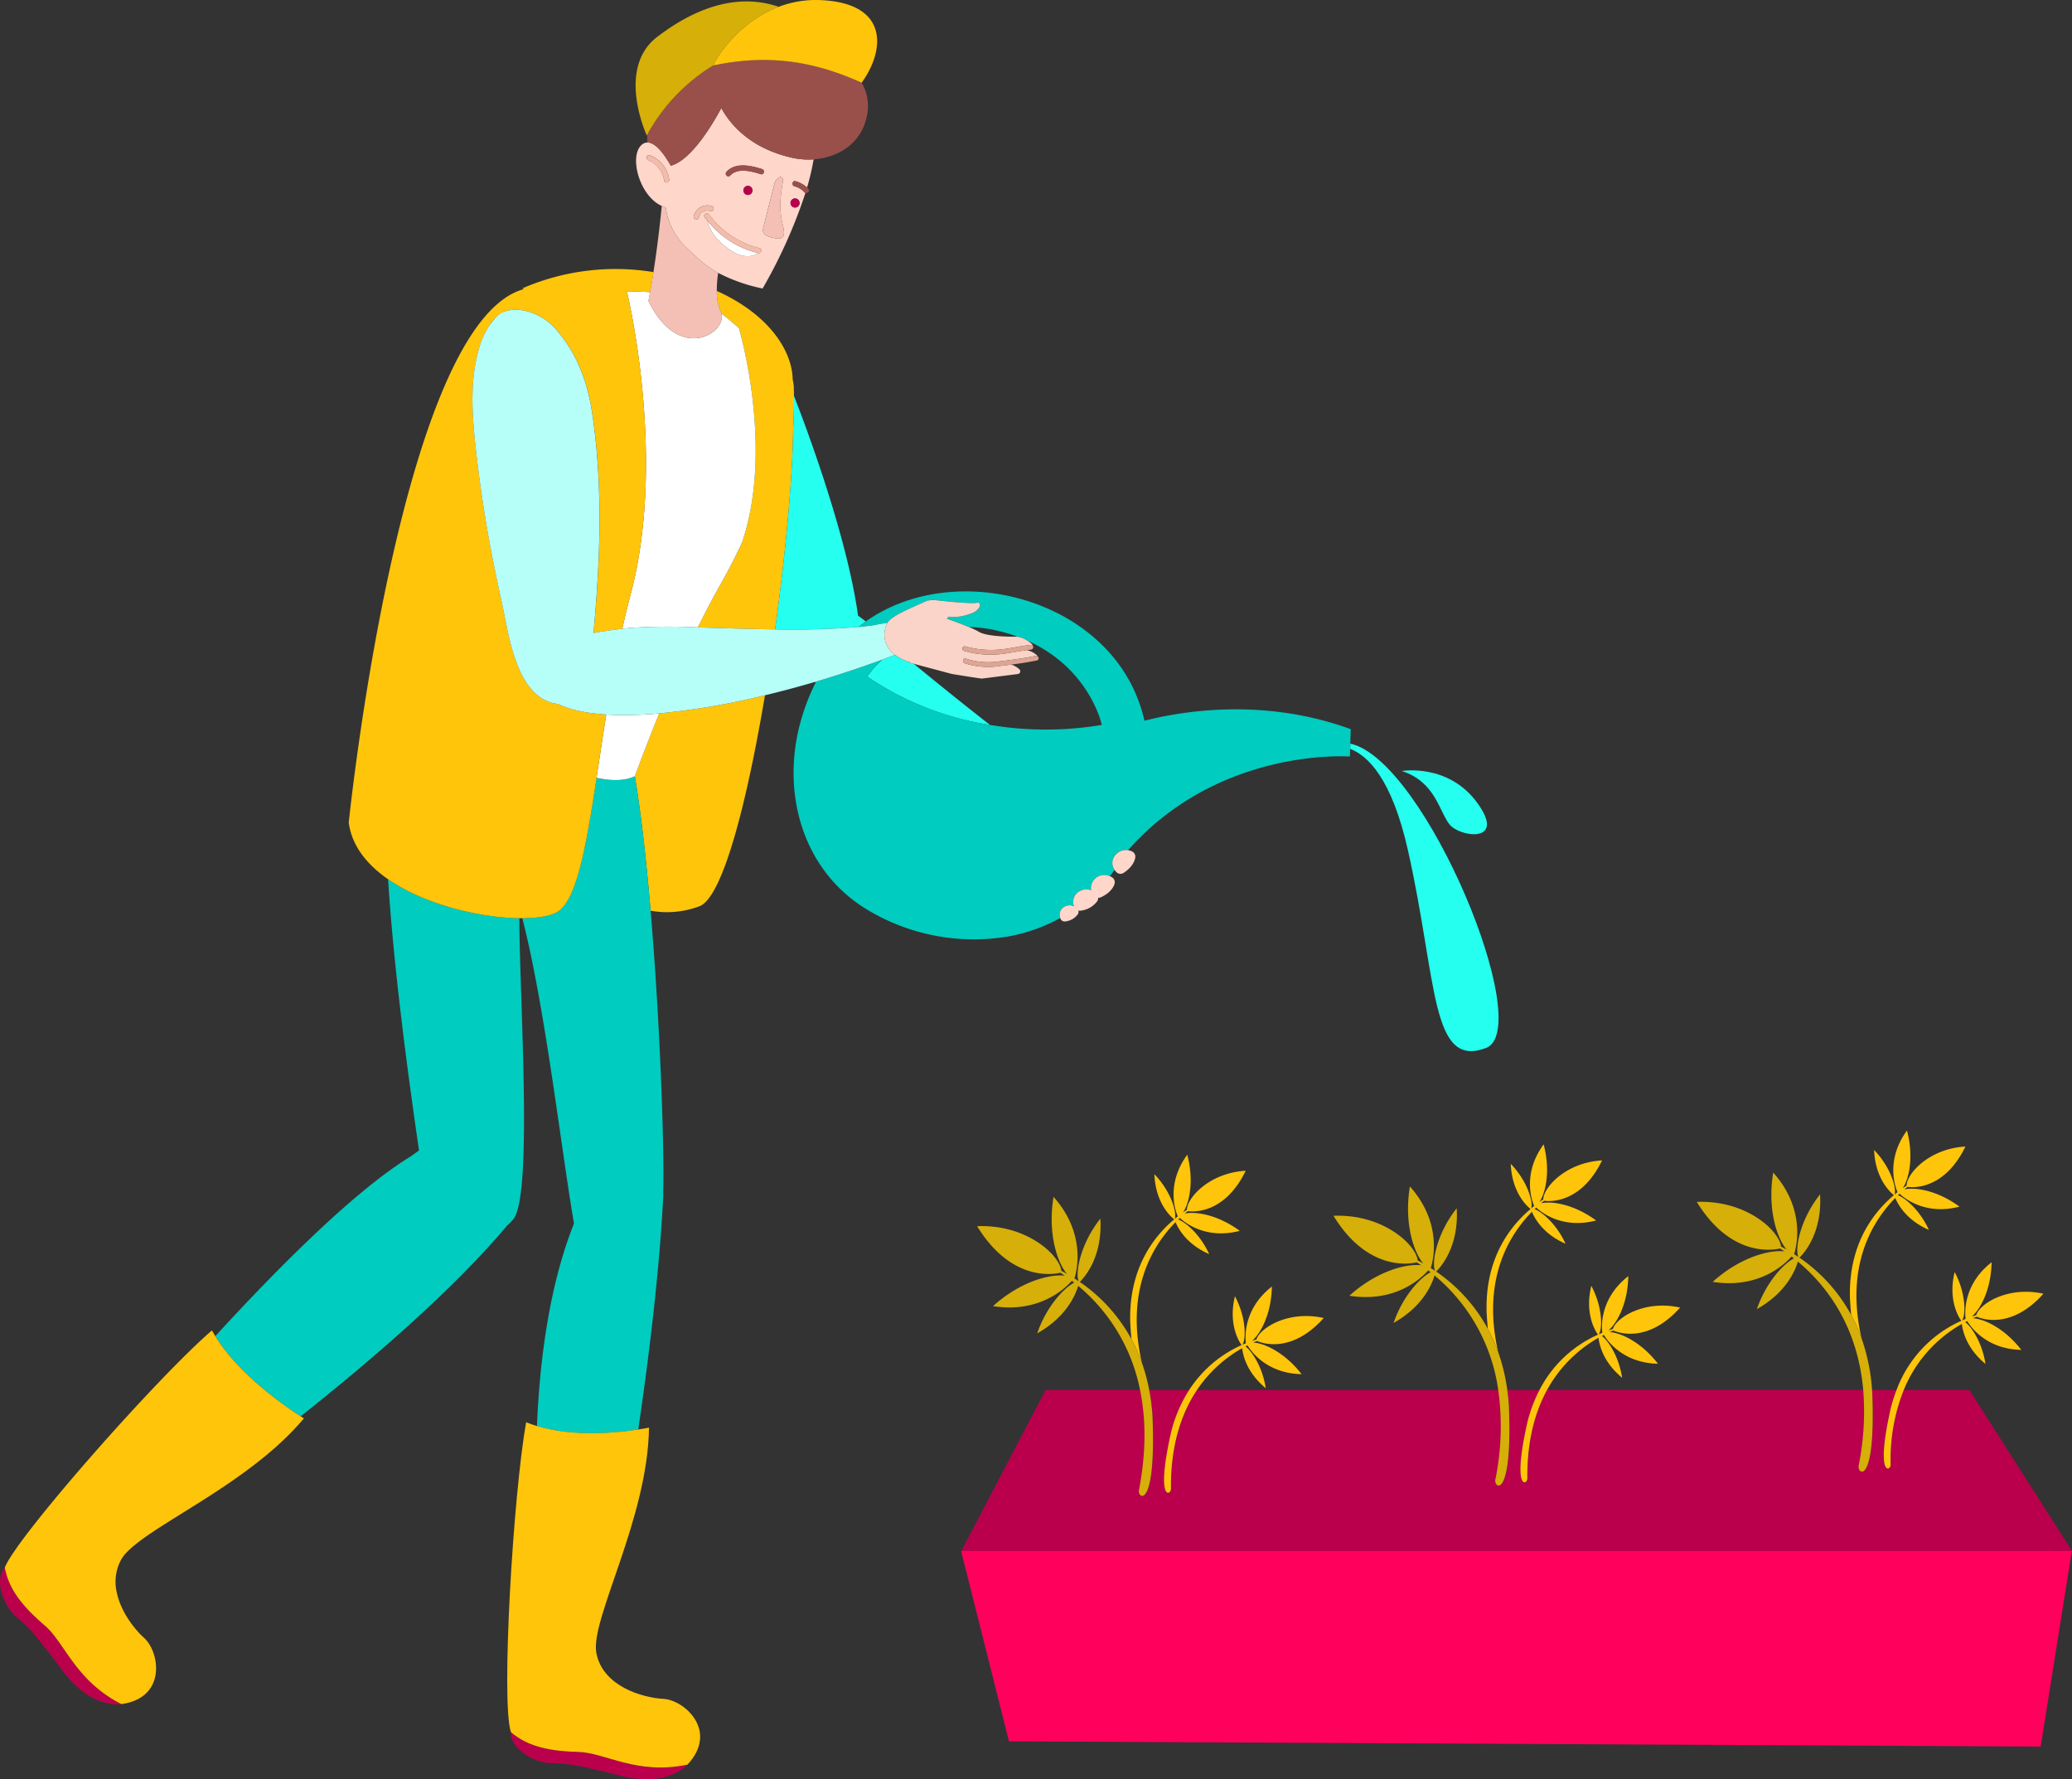 <svg id="img_garten" xmlns="http://www.w3.org/2000/svg" width="547.694" height="470.2" viewBox="0 0 547.694 470.2">
  <rect x="0" y="0" width="547.694" height="470.2" fill="#333333" stroke="none"/>
  <path id="Pfad_165" data-name="Pfad 165" d="M544.812,444.89H527.507a49.628,49.628,0,0,0-3.459,19.788c-.046,1.661-4.071,3.313,0-14.86a41.115,41.115,0,0,1,1.561-4.929h-6.462c0,.119.027.237.036.356,1.022,25.137-3.925,21.97-3.587,19.743a72.757,72.757,0,0,0,1.232-20.1h-83.59c-3.158,5.769-5.321,13.39-5.2,23.448-.046,1.661-4.071,3.313,0-14.86a38.643,38.643,0,0,1,3.213-8.58h-8.5c.173,1.3.329,2.629.42,4.016,1.022,25.137-3.925,21.97-3.587,19.743a69.288,69.288,0,0,0,.785-23.759H340.712c-4.034,6.024-7,14.458-6.864,26.187-.046,1.661-4.071,3.313,0-14.86a37.188,37.188,0,0,1,4.8-11.327H328.117a55.87,55.87,0,0,1,.858,6.754c1.022,25.137-3.925,21.97-3.587,19.743,2-10.387,1.807-19.159.3-26.506H300.679L278.39,487.424H571.985L544.858,444.89Z" transform="translate(-24.291 -77.535)" fill="#ba004c"/>
  <path id="Pfad_166" data-name="Pfad 166" d="M338.936,468.471c-.128-11.738,2.839-20.163,6.864-26.187a35.16,35.16,0,0,1,11.957-11.072c.21,1.908,1.241,6.444,6.234,10.57-.84-5.568-3.614-9.73-5.349-11.053l.52-.274c.94,1.561,5.075,7.421,14.3,7.621-4.427-5.741-9.867-8.2-12.769-8.361.329-.155.657-.292.967-.42,1.324.584,9.164,3.441,17.653-6.061-9.429-2.1-16.858,2.656-17.78,5.659-.383.119-.776.246-1.187.392,2.236-1.844,5.148-7.083,5.267-14.367-7.822,6.1-7.019,13.929-6.864,14.978-.31.128-.612.256-.931.4.967-1.323,1.077-7.092-1.972-12.806-1.871,7.64,1.3,12.267,1.762,12.9a32.081,32.081,0,0,0-13.883,11.893,37.189,37.189,0,0,0-4.8,11.327c-4.062,18.182-.037,16.521,0,14.86Z" transform="translate(-29.415 -74.92)" fill="#ffc50a"/>
  <path id="Pfad_167" data-name="Pfad 167" d="M339.293,394.558c.721,1.78,2.957,5.86,8.89,8.461-2.328-5.121-6.134-8.37-8.178-9.164.146-.137.283-.274.42-.4,1.333,1.25,6.91,5.75,15.836,3.414-5.814-4.29-11.711-5.184-14.549-4.555.274-.228.539-.447.8-.657,1.433.2,9.757.794,15.325-10.67-9.639.557-15.489,7.165-15.553,10.314-.329.219-.666.447-1.013.694,1.634-2.4,2.985-8.233,1.114-15.243-5.86,8.014-2.93,15.316-2.5,16.283-.256.2-.52.42-.785.639.566-1.543-.9-7.11-5.4-11.774.292,7.859,4.609,11.446,5.23,11.93-5.65,4.774-12.085,13.308-11.61,27.446.091,1.552.2,2.948.319,4.217a42.583,42.583,0,0,1,2.729,6.143c-4.345-19.022,2.757-30.787,8.927-37.067Z" transform="translate(-28.558 -71.59)" fill="#ffc50a"/>
  <path id="Pfad_168" data-name="Pfad 168" d="M325.741,466.515c-.338,2.218,4.609,5.385,3.587-19.743a55.636,55.636,0,0,0-.858-6.754,49.388,49.388,0,0,0-1.972-7.32,44.686,44.686,0,0,0-2.729-6.143A43.434,43.434,0,0,0,310.1,411.431c.794-.739,6.1-6.134,5.449-16.722-5.413,6.846-6.663,14.513-5.723,16.539-.383-.256-.758-.511-1.132-.748.447-1.351,3.414-11.565-5.522-21.55-1.588,9.675,1,17.333,3.523,20.345-.5-.283-.977-.548-1.451-.794-.5-4.226-9.237-12.331-22.271-11.8,9,14.668,20.1,12.76,22.006,12.3.374.246.767.5,1.159.776-3.907-.466-11.711,1.515-18.958,8.05,12.313,1.962,19.213-4.838,20.838-6.69.21.155.411.319.621.484-2.629,1.342-7.32,6.207-9.776,13.4,7.631-4.281,10.1-10.058,10.825-12.55a47.8,47.8,0,0,1,16.356,27.547c1.506,7.348,1.7,16.11-.3,26.506Z" transform="translate(-24.691 -72.654)" fill="#d6af09"/>
  <path id="Pfad_169" data-name="Pfad 169" d="M442.146,465.46c-.11-10.049,2.054-17.68,5.2-23.449a35.209,35.209,0,0,1,13.618-13.819c.21,1.908,1.241,6.444,6.234,10.57-.84-5.568-3.614-9.73-5.349-11.053l.52-.274c.94,1.561,5.075,7.421,14.3,7.621-4.427-5.741-9.867-8.2-12.769-8.361.329-.155.657-.292.967-.42,1.324.584,9.164,3.441,17.662-6.061-9.429-2.1-16.858,2.656-17.78,5.659-.383.119-.776.246-1.187.392,2.236-1.844,5.148-7.083,5.267-14.367-7.822,6.1-7.019,13.929-6.864,14.978-.31.128-.612.256-.931.4.968-1.324,1.077-7.092-1.981-12.806-1.871,7.64,1.3,12.267,1.762,12.9A32.039,32.039,0,0,0,445.35,442a38.987,38.987,0,0,0-3.213,8.58c-4.062,18.182-.037,16.521,0,14.86Z" transform="translate(-38.42 -74.657)" fill="#ffc50a"/>
  <path id="Pfad_170" data-name="Pfad 170" d="M442.5,391.558c.721,1.78,2.957,5.86,8.89,8.461-2.328-5.12-6.134-8.37-8.178-9.164.146-.137.283-.274.42-.4,1.333,1.25,6.91,5.75,15.836,3.414-5.814-4.29-11.711-5.184-14.549-4.555.274-.228.539-.447.8-.657,1.433.2,9.757.794,15.325-10.67-9.639.557-15.489,7.165-15.553,10.314-.329.219-.666.447-1.013.694,1.634-2.4,2.985-8.233,1.114-15.243-5.86,8.014-2.93,15.316-2.5,16.283-.256.2-.52.42-.785.639.566-1.543-.9-7.11-5.4-11.774.292,7.859,4.609,11.446,5.23,11.93-5.65,4.774-12.085,13.308-11.61,27.446.091,1.552.2,2.948.319,4.217a42.583,42.583,0,0,1,2.729,6.143c-4.345-19.022,2.757-30.787,8.927-37.067Z" transform="translate(-37.563 -71.328)" fill="#ffc50a"/>
  <path id="Pfad_171" data-name="Pfad 171" d="M428.951,463.515c-.338,2.218,4.609,5.385,3.587-19.743-.091-1.387-.237-2.711-.42-4.016a49.3,49.3,0,0,0-2.419-10.068,44.687,44.687,0,0,0-2.729-6.143A43.434,43.434,0,0,0,413.3,408.421c.794-.739,6.1-6.134,5.449-16.722-5.413,6.846-6.663,14.513-5.723,16.539-.383-.256-.758-.5-1.132-.748.447-1.351,3.414-11.565-5.522-21.55-1.588,9.675,1,17.333,3.523,20.345-.5-.283-.977-.548-1.451-.794-.5-4.226-9.237-12.331-22.271-11.8,9,14.668,20.108,12.76,22.006,12.3.374.246.767.5,1.159.776-3.907-.466-11.711,1.515-18.958,8.05,12.313,1.962,19.213-4.838,20.838-6.69.21.155.411.319.621.484-2.629,1.342-7.32,6.207-9.776,13.4,7.631-4.29,10.1-10.059,10.825-12.55a48,48,0,0,1,16.84,30.285,69.751,69.751,0,0,1-.785,23.759Z" transform="translate(-33.695 -72.392)" fill="#d6af09"/>
  <path id="Pfad_172" data-name="Pfad 172" d="M547.357,461.45a49.66,49.66,0,0,1,3.459-19.788,35.325,35.325,0,0,1,15.371-17.479c.21,1.908,1.241,6.444,6.234,10.57-.84-5.568-3.615-9.73-5.349-11.053l.52-.274c.94,1.561,5.075,7.421,14.3,7.621-4.427-5.741-9.867-8.2-12.769-8.361.328-.155.657-.292.967-.42,1.324.584,9.164,3.441,17.653-6.061-9.429-2.1-16.859,2.656-17.78,5.659-.383.119-.776.246-1.187.392,2.236-1.844,5.148-7.083,5.267-14.367-7.822,6.1-7.019,13.929-6.864,14.978-.31.128-.612.256-.931.4.967-1.323,1.077-7.092-1.972-12.806-1.871,7.64,1.3,12.267,1.762,12.9a32.307,32.307,0,0,0-17.123,18.292,40.6,40.6,0,0,0-1.561,4.929c-4.062,18.182-.036,16.521,0,14.86Z" transform="translate(-47.6 -74.307)" fill="#ffc50a"/>
  <path id="Pfad_173" data-name="Pfad 173" d="M547.723,387.548c.721,1.78,2.957,5.86,8.89,8.461-2.328-5.121-6.134-8.37-8.178-9.164.146-.137.283-.274.42-.4,1.333,1.25,6.91,5.75,15.836,3.414-5.814-4.29-11.711-5.184-14.549-4.555.274-.228.539-.447.8-.657,1.433.2,9.757.794,15.325-10.67-9.639.557-15.489,7.165-15.553,10.314-.329.219-.666.447-1.013.694,1.634-2.4,2.985-8.233,1.114-15.243-5.86,8.014-2.93,15.316-2.5,16.283-.256.2-.52.42-.785.639.566-1.543-.9-7.11-5.4-11.774.292,7.859,4.609,11.446,5.23,11.93-5.65,4.774-12.085,13.308-11.61,27.446.091,1.552.2,2.948.319,4.217a42.588,42.588,0,0,1,2.729,6.143c-4.345-19.022,2.757-30.787,8.936-37.067Z" transform="translate(-46.744 -70.978)" fill="#ffc50a"/>
  <path id="Pfad_174" data-name="Pfad 174" d="M534.171,459.5c-.338,2.218,4.609,5.385,3.587-19.743,0-.119-.027-.237-.036-.356a51.441,51.441,0,0,0-2.8-13.728,44.691,44.691,0,0,0-2.729-6.143,43.435,43.435,0,0,0-13.673-15.124c.794-.739,6.1-6.134,5.449-16.722-5.413,6.846-6.663,14.513-5.723,16.539-.383-.256-.758-.511-1.132-.748.447-1.351,3.414-11.565-5.522-21.55-1.588,9.675,1,17.333,3.523,20.345-.5-.283-.977-.548-1.451-.794-.5-4.226-9.237-12.331-22.271-11.8,9,14.668,20.108,12.76,22.006,12.3.374.246.767.5,1.159.776-3.907-.466-11.711,1.515-18.958,8.05,12.313,1.962,19.213-4.838,20.838-6.69.21.155.411.32.621.484-2.629,1.342-7.32,6.207-9.776,13.4,7.631-4.281,10.1-10.058,10.825-12.55,7.266,6.052,15.763,16.7,17.278,33.945a72.368,72.368,0,0,1-1.232,20.1Z" transform="translate(-42.876 -72.042)" fill="#d6af09"/>
  <path id="Pfad_175" data-name="Pfad 175" d="M278.34,491.49l12.651,50.3L563.7,543.17l8.233-51.68Z" transform="translate(-24.287 -81.601)" fill="#ff005c"/>
  <path id="Pfad_176" data-name="Pfad 176" d="M406.308,286.033c7.777,34.758,5.942,57.622,20.582,52.136,13.271-4.974-15.955-76.014-35.835-80.45-.018.548-.027,1-.046,1.387,4.637,1.771,11.035,7.841,15.3,26.935Z" transform="translate(-34.117 -61.204)" fill="#24ffef"/>
  <path id="Pfad_177" data-name="Pfad 177" d="M208.341,132.656c.621.465,1.232.949,1.88,1.479.794.648,1.835,1.533,3,2.583-.137-.046-.228-.073-.228-.073s9.3,31.335.794,56.444c-1.707,3.678-3.587,7.375-5.641,10.989-2.118,3.724-4.153,7.6-6.07,11.5,6.307.173,13.363.438,20.427.529,2.848-20.446,4.664-40.471,4.783-53.012.173-2.8.256-5.732.219-8.744-.009-.885-.027-1.78-.064-2.683a14.277,14.277,0,0,0-.274-1.561v-.046c-.128-7.293-5.869-17-20.071-23.412a13.207,13.207,0,0,0,1.031,5.458,3.126,3.126,0,0,1,.2.557Z" transform="translate(-17.633 -49.769)" fill="#ffc50a"/>
  <path id="Pfad_178" data-name="Pfad 178" d="M236,239.852a1.422,1.422,0,0,1,.183.146c.036-.082.082-.155.119-.228-.1.027-.2.064-.31.091Z" transform="translate(-20.592 -59.638)" fill="#24ffef"/>
  <path id="Pfad_179" data-name="Pfad 179" d="M229.233,165.734c-.119,12.541-1.935,32.558-4.783,53.012a212.663,212.663,0,0,0,22.079-.639c.621-.5,1.26-.986,1.908-1.451-.675-.539-1.36-1.05-2.045-1.543-2.893-20.911-13.536-49.352-16.95-58.124.037,3.012-.046,5.942-.219,8.744Z" transform="translate(-19.585 -52.416)" fill="#24ffef"/>
  <path id="Pfad_180" data-name="Pfad 180" d="M183.83,265.079c1.679,9.9,3.067,22.454,4.18,35.579a24.366,24.366,0,0,0,12.8-1.132c6.207-2.072,12.651-27.337,17.434-55.8a194.51,194.51,0,0,1-27.958,4.783c-3.779,9.21-6.17,15.9-6.453,16.557Z" transform="translate(-16.041 -59.984)" fill="#ffc50a"/>
  <path id="Pfad_181" data-name="Pfad 181" d="M116.194,368.677q-.986.685-1.972,1.424C99.4,379.074,78.917,399.665,62.36,417.728c6.4,10.433,19.149,19.013,22.572,21.194,18.6-14.759,40.553-33.653,54.592-50.457a10.446,10.446,0,0,0,1.826-1.926c4.929-7.713,1.351-59.456,1.387-79.254-10.2-.119-24.863-3.478-34.712-10.3,1.506,23.96,5.413,52.757,8.178,71.687Z" transform="translate(-5.442 -64.631)" fill="#00ccbf"/>
  <path id="Pfad_182" data-name="Pfad 182" d="M180.98,267.157c-2.994,1.47-7.037,1.1-10.1.411-2.811,18.428-5.321,32.822-10.634,35.606-1.9.995-5.075,1.506-8.981,1.515,6.061,23.43,10.46,62.478,13.664,80.66-6.544,16.42-9.073,36.136-9.8,53.542,9.839,2.994,21.513,1.743,26.78.922,2.966-19.944,5.723-43.3,6.627-62.04-.009-.228-.027-.447-.036-.675.347-10.634-.739-44.031-3.322-74.4-1.114-13.116-2.51-25.676-4.18-35.579a.069.069,0,0,1-.018.037Z" transform="translate(-13.2 -62.025)" fill="#00ccbf"/>
  <path id="Pfad_183" data-name="Pfad 183" d="M262.246,234.065l.246-.073a13.982,13.982,0,0,1-4.007-1.972c-1.1.42-2.2.84-3.313,1.25a27.627,27.627,0,0,0-4.062,4.482,79.121,79.121,0,0,0,32.485,12.788c-7.694-6-14.951-11.893-20.135-16.147l-1.214-.329Z" transform="translate(-21.911 -58.962)" fill="#24ffef"/>
  <path id="Pfad_184" data-name="Pfad 184" d="M211.882,193.1c8.516-25.11-.794-56.444-.794-56.444s.082.027.228.073c-1.168-1.05-2.209-1.935-3-2.583-.648-.529-1.26-1.013-1.88-1.479,1.36,5.23-11.327,13.025-19.3-3.35.155-.776.292-1.561.438-2.337-1.889-.119-4.025-.2-6.316-.228a.927.927,0,0,1,.265.456s10.515,43.447.913,79.573c-.8,3.021-1.543,6.088-2.227,9.173.739-.082,1.406-.155,1.944-.219a155.242,155.242,0,0,1,18.018-.155c1.926-3.888,3.961-7.777,6.07-11.5,2.054-3.614,3.934-7.311,5.641-10.989Z" transform="translate(-15.725 -49.777)" fill="#fff"/>
  <path id="Pfad_185" data-name="Pfad 185" d="M182.855,265.574a.13.13,0,0,1,.018-.037c.292-.657,2.674-7.357,6.453-16.557a95.534,95.534,0,0,1-13.992.3c-.931,5.778-1.762,11.409-2.574,16.7,3.058.694,7.1,1.059,10.1-.411Z" transform="translate(-15.075 -60.442)" fill="#fff"/>
  <path id="Pfad_186" data-name="Pfad 186" d="M287.405,304.688a44.9,44.9,0,0,0,12.906-4.728,2.424,2.424,0,0,1,1.323-3.085,2.66,2.66,0,0,1,2.337.018,3.188,3.188,0,0,1,1.725-4.135,3.466,3.466,0,0,1,2.784-.119,3.3,3.3,0,0,1,1.232-3.231,3.625,3.625,0,0,1,3.7-.511c.1-.128.2-.246.3-.374.319-.42.639-.84.949-1.269a3.21,3.21,0,0,1,.338-4.08,3.574,3.574,0,0,1,3.24-1.132c24.206-27.382,58.635-24.745,58.635-24.745l.064-2.045c.009-.383.027-.849.046-1.387.027-.967.064-2.218.119-3.806-22.563-8.233-43.775-4.974-54.528-2.236a41.614,41.614,0,0,0-2.492-7.53c-11.437-25.84-48.832-34.548-71.176-18.7-.648.466-1.287.94-1.908,1.451,1.406-.128,2.766-.283,4.089-.465a33.626,33.626,0,0,1,3.551-.584c1.077-1.835,5.321-3.551,10.57-5.905a8.661,8.661,0,0,1,2.811-.055c2.839.319,9.2.958,10.506.575,1.241.036.557,2-1.46,2.757-3.8,1.524-6.161.931-6.161.931s-.219.237-.52.575c1.3.447,3.761,1.314,5.832,2.191a37.833,37.833,0,0,1,7.968,1.086,44.332,44.332,0,0,1,4.8,1.46h.055a7.094,7.094,0,0,1,2.738,1.132c16.439,7.4,19.515,22.189,19.515,22.189a89.192,89.192,0,0,1-29.546,0,79.152,79.152,0,0,1-32.485-12.788,27.627,27.627,0,0,1,4.062-4.482c-5.769,2.127-11.665,4.08-17.543,5.823-.036.082-.082.155-.119.228a57.4,57.4,0,0,0-4.217,11.227c-4.8,18.556,1,38.783,17.99,48.914a54.564,54.564,0,0,0,37.989,6.836Z" transform="translate(-20.054 -57.36)" fill="#00ccbf"/>
  <path id="Pfad_187" data-name="Pfad 187" d="M323.061,289.717a3.188,3.188,0,0,0-.338,4.08,4.455,4.455,0,0,0,.475.566,1.512,1.512,0,0,0,1.917.21c2.273-1.506,2.921-3.076,3.076-4.053a1.514,1.514,0,0,0-.776-1.579,3.421,3.421,0,0,0-1.1-.365,3.557,3.557,0,0,0-3.24,1.132Z" transform="translate(-28.107 -63.893)" fill="#ffd6ca"/>
  <path id="Pfad_188" data-name="Pfad 188" d="M316.436,296.573A3.322,3.322,0,0,0,315.2,299.8a3.466,3.466,0,0,0-2.784.119,3.184,3.184,0,0,0-1.725,4.135,2.66,2.66,0,0,0-2.337-.018,2.424,2.424,0,0,0-1.323,3.085,1.269,1.269,0,0,0,.055.173,1.181,1.181,0,0,0,1.342.73,4.688,4.688,0,0,0,3.268-1.908,1.135,1.135,0,0,0,.119-.967,1.609,1.609,0,0,0,.694.027,6.242,6.242,0,0,0,4.317-2.519,1.556,1.556,0,0,0,.237-.867,1.765,1.765,0,0,0,.712-.137c2.4-1.123,3.277-2.537,3.587-3.478a1.537,1.537,0,0,0-.557-1.743,3.326,3.326,0,0,0-.685-.374,3.585,3.585,0,0,0-3.7.511Z" transform="translate(-26.777 -64.525)" fill="#ffd6ca"/>
  <path id="Pfad_189" data-name="Pfad 189" d="M165.9,549.159c-6.9-.183-13.162-1.1-17.945-5.239-.292,4.235,6.015,8.087,10.405,8.2s6.216.237,18.748,3.368,17.516-2.994,17.516-2.994c-13.262,2.857-21.833-3.149-28.733-3.332Z" transform="translate(-12.91 -86.176)" fill="#ba004c"/>
  <path id="Pfad_190" data-name="Pfad 190" d="M154.74,455.214c-.968-.292-1.917-.63-2.848-1-3.423,19.186-6.681,73.823-4.025,81.892,4.774,4.126,11.044,5.048,17.945,5.239s15.471,6.188,28.733,3.332c8.306-8.872-.812-17.068-6.344-17.361s-16.083-3.3-17.753-12.14,13.609-35.424,13.919-59.548c0,0-1.059.228-2.839.5-5.276.821-16.95,2.072-26.78-.922Z" transform="translate(-12.818 -78.348)" fill="#ffc50a"/>
  <path id="Pfad_191" data-name="Pfad 191" d="M11.9,511.65c-5.239-4.5-9.52-9.164-10.615-15.38-2.9,3.1-.438,10.068,2.912,12.925s4.673,4.107,12.423,14.44S32.1,532.36,32.1,532.36c-12.094-6.152-14.96-16.21-20.19-20.71Z" transform="translate(-0.002 -82.018)" fill="#ba004c"/>
  <path id="Pfad_192" data-name="Pfad 192" d="M57.041,429.125c-.31-.5-.6-1-.885-1.515C41.4,440.334,4.43,482.348,1.4,490.279c1.1,6.216,5.385,10.88,10.615,15.38s8.1,14.568,20.19,20.71c12.039-1.643,10.141-13.755,6.024-17.47-2.7-2.437-6.344-7.174-7.311-12.377A12.257,12.257,0,0,1,32.1,488.28c4.272-7.9,32.9-18.9,48.357-37.423,0,0-.319-.192-.867-.548-3.423-2.181-16.174-10.761-22.572-21.194Z" transform="translate(-0.124 -76.028)" fill="#ffc50a"/>
  <path id="Pfad_193" data-name="Pfad 193" d="M166.5,254.752c.812-5.294,1.643-10.926,2.574-16.7-5.157-.329-9.483-1.223-12.7-2.775-11.117-1.342-13-18.218-14.86-26.634-.593-2.7-1.177-5.413-1.725-8.123a351.259,351.259,0,0,1-5.467-35.269c-.8-8.123-1.159-16.548,1.278-24.443a20.155,20.155,0,0,1,2.61-5.586,9.1,9.1,0,0,1,3.907-3.614c4.445-1.634,10.132.785,13.253,4.19,5.814,6.371,8.744,14.212,10,22.636,2.884,19.314,2.127,38.719.338,58.078,2.693-.5,5.486-.867,7.6-1.114.685-3.085,1.424-6.161,2.227-9.173,9.6-36.127-.913-79.573-.913-79.573a.927.927,0,0,0-.265-.456c2.291.027,4.427.11,6.316.228.319-1.771.621-3.551.894-5.294a61.855,61.855,0,0,0-34.684,4.3s.146.064.411.192c-32.695,8.845-46.295,140.965-46.295,140.965.785,6.143,4.819,11.126,10.414,15,9.849,6.818,24.516,10.177,34.712,10.3h.776c3.907-.018,7.083-.529,8.981-1.515,5.312-2.784,7.822-17.178,10.634-35.606Z" transform="translate(-8.815 -49.218)" fill="#ffc50a"/>
  <path id="Pfad_194" data-name="Pfad 194" d="M245.191,224.544c1.1-.411,2.209-.821,3.313-1.25a6.484,6.484,0,0,1-2.063-8.306h.018s.037-.064.064-.1a29.959,29.959,0,0,0-3.551.584c-1.314.183-2.683.338-4.089.465a212.508,212.508,0,0,1-22.079.639c-7.065-.091-14.111-.347-20.427-.529a155.275,155.275,0,0,0-18.018.155c-.548.055-1.2.128-1.944.219-2.118.246-4.9.612-7.6,1.114,1.789-19.369,2.537-38.764-.338-58.078-1.25-8.425-4.19-16.265-10-22.636-3.122-3.4-8.808-5.823-13.253-4.19-1.679.612-2.921,2.2-3.907,3.614a20.546,20.546,0,0,0-2.61,5.586c-2.437,7.9-2.081,16.32-1.278,24.443a351.25,351.25,0,0,0,5.467,35.269q.835,4.066,1.725,8.123c1.862,8.416,3.742,25.292,14.86,26.634,3.213,1.552,7.539,2.446,12.7,2.775a94.277,94.277,0,0,0,13.992-.3,194.718,194.718,0,0,0,27.958-4.783c4.354-1.05,8.772-2.227,13.207-3.532.1-.027.2-.064.31-.091,5.878-1.743,11.765-3.7,17.543-5.823Z" transform="translate(-11.939 -50.245)" fill="#b6fff8"/>
  <path id="Pfad_195" data-name="Pfad 195" d="M256.85,222.321a6.472,6.472,0,0,0,2.063,8.306,14.1,14.1,0,0,0,4.007,1.972l-.246.073,1.214.329,10,2.674c.283.055,7.749,1.269,8.032,1.232l9.474-1.2a.722.722,0,0,0,.411-1.25,5.648,5.648,0,0,0-2.172-1.241c-.949.128-1.9.237-2.848.347a20.06,20.06,0,0,1-9.447-.712c-.748-.274-.42-1.479.329-1.2a19.283,19.283,0,0,0,9.118.666c3.112-.347,6.243-.785,9.31-1.4a.611.611,0,0,1,.557.164.8.8,0,0,0-.192-.31,5.767,5.767,0,0,0-2.7-1.387c-2.866.365-5.659,1.068-8.58,1.177a24.873,24.873,0,0,1-8.041-.977.625.625,0,0,1,.329-1.2,24.743,24.743,0,0,0,8.47.894c3.012-.155,5.905-.986,8.9-1.26a.513.513,0,0,1,.484.21.668.668,0,0,0-.228-.447,7.449,7.449,0,0,0-1.05-.812,7.036,7.036,0,0,0-2.738-1.132h-.055c-.657.009-7.8.119-10.132-1.278a21.991,21.991,0,0,0-2.638-1.269c-2.072-.867-4.536-1.743-5.832-2.191.3-.338.52-.575.52-.575s2.364.593,6.161-.931c2.017-.767,2.7-2.72,1.46-2.757-1.305.383-7.658-.265-10.506-.575a8.663,8.663,0,0,0-2.811.055c-5.248,2.355-9.493,4.071-10.57,5.905-.018.037-.046.073-.064.11h-.018Zm23.439,9.748.493.1C280.618,232.133,280.454,232.106,280.29,232.069Z" transform="translate(-22.348 -57.579)" fill="#fad4c8"/>
  <path id="Pfad_196" data-name="Pfad 196" d="M297.31,229.36a.5.5,0,0,0-.484-.21c-2.994.274-5.887,1.1-8.9,1.26a24.743,24.743,0,0,1-8.47-.894.625.625,0,0,0-.329,1.2,24.873,24.873,0,0,0,8.041.977c2.921-.1,5.7-.8,8.58-1.177.356-.046.721-.091,1.086-.119a.674.674,0,0,0,.484-1.041Z" transform="translate(-24.317 -58.711)" fill="#dea594"/>
  <path id="Pfad_197" data-name="Pfad 197" d="M298.653,232.493a.568.568,0,0,0-.557-.164c-3.076.621-6.2,1.05-9.31,1.4a19.283,19.283,0,0,1-9.118-.666c-.758-.274-1.086.931-.329,1.2a20.06,20.06,0,0,0,9.447.712c.949-.11,1.9-.219,2.848-.347,2.273-.292,4.546-.648,6.791-1.1a.592.592,0,0,0,.228-1.041Z" transform="translate(-24.336 -58.988)" fill="#dea594"/>
  <path id="Pfad_198" data-name="Pfad 198" d="M187.789,127.158c7.977,16.375,20.656,8.58,19.3,3.35a3.126,3.126,0,0,0-.2-.557,13.178,13.178,0,0,1-1.031-5.458,31.576,31.576,0,0,1,.356-4.765c-3.742-2.054-5.787-4.29-8.2-6.49a17.815,17.815,0,0,1-5.613-10.515c-.018-.1-.027-.21-.046-.319a7.072,7.072,0,0,1-1.041-.374c-.411,4.171-1.123,10.606-2.2,17.488-.274,1.743-.566,3.514-.894,5.294-.146.785-.283,1.561-.438,2.337Z" transform="translate(-16.385 -47.62)" fill="#f4c0b5"/>
  <path id="Pfad_199" data-name="Pfad 199" d="M192.1,100.261a17.867,17.867,0,0,0,5.613,10.515c2.41,2.2,4.454,4.436,8.2,6.49a44.937,44.937,0,0,0,11.738,4.126A133.234,133.234,0,0,0,228.98,96.126a.689.689,0,0,1-.383-.274,5.226,5.226,0,0,0-2.565-1.479c-.821-.319-.456-1.652.365-1.333a7.951,7.951,0,0,1,3.012,1.652,64.882,64.882,0,0,0,1.734-7.43,19.444,19.444,0,0,1-5.358-.356c-11.729-2.5-16.977-9.383-19.049-13.207-2.437,4.536-7.987,13.792-13.344,15.243-1.57-2.757-3.961-6.179-6.207-6.134a2.25,2.25,0,0,0-1.415.548c-3.541,2.884-.748,13.554,5.239,16.22a8.307,8.307,0,0,0,1.041.374c.018.1.027.21.046.319Zm33.251-2.291a1.2,1.2,0,1,1,.064,1.7A1.208,1.208,0,0,1,225.348,97.97ZM221.012,93.1c.283-.6,1.579-1.953,1.99-.621a1.709,1.709,0,0,1-.018.831c-.721,4.089-.986,7.512.064,11.592a5.948,5.948,0,0,1,.246,1.962,1.5,1.5,0,0,1-.52,1.059,1.682,1.682,0,0,1-1.26.256c-1.123-.155-3.5-.52-3.742-1.926a2.826,2.826,0,0,1,.119-1.132c.931-3.788,1.908-7.567,2.866-11.345a4.111,4.111,0,0,1,.246-.657ZM208.1,90.568c2.355-2.6,6.435-1.7,9.429-.73.84.274.484,1.6-.365,1.333-2.437-.785-6.152-1.762-8.087.374C208.48,92.2,207.5,91.225,208.1,90.568Zm6.554,5.714a1.2,1.2,0,1,1-.064-1.7A1.208,1.208,0,0,1,214.65,96.281Zm2.154,14.412c.858.21.493,1.543-.365,1.333a.215.215,0,0,1-.073-.018c-1.442,1.278-4.263,1.031-6.3-.164-2.592-1.533-6.143-4.418-7.019-8.379-.246-.3-.484-.621-.721-.931-.52-.721.675-1.406,1.187-.694a23.22,23.22,0,0,0,13.281,8.872Zm-17.342-8.406a3.712,3.712,0,0,1,4.746-2.683.691.691,0,0,1-.365,1.333,2.32,2.32,0,0,0-3.049,1.725c-.21.858-1.543.493-1.333-.365Zm-12-14.768c-.821-.319-.456-1.652.365-1.333a8.082,8.082,0,0,1,5.13,6.334c.128.867-1.2,1.241-1.333.365a6.727,6.727,0,0,0-4.162-5.376Z" transform="translate(-16.074 -45.149)" fill="#ffd6ca"/>
  <path id="Pfad_200" data-name="Pfad 200" d="M193.673,87.728c5.358-1.451,10.907-10.707,13.344-15.243,2.072,3.824,7.32,10.707,19.049,13.207a19.1,19.1,0,0,0,5.358.356c6.207-.447,12.249-3.907,13.929-10.8.055-.228.11-.466.155-.712a12.086,12.086,0,0,0-1.415-8.762c-10.624-4.8-22.974-8-39.084-4.564-.009,0-.018-.037-.009-.064a48.86,48.86,0,0,0-17.561,18.383,19.017,19.017,0,0,0,.036,2.054c2.236-.046,4.637,3.377,6.207,6.134Z" transform="translate(-16.354 -43.934)" fill="#99504b"/>
  <path id="Pfad_201" data-name="Pfad 201" d="M220.989,107.989c.237,1.406,2.62,1.771,3.742,1.926a1.642,1.642,0,0,0,1.26-.256,1.535,1.535,0,0,0,.52-1.059,6.232,6.232,0,0,0-.246-1.962c-1.05-4.071-.785-7.5-.064-11.592a1.825,1.825,0,0,0,.018-.831c-.411-1.333-1.707.018-1.99.621a4.465,4.465,0,0,0-.246.657c-.958,3.779-1.935,7.558-2.866,11.345a2.826,2.826,0,0,0-.119,1.132Z" transform="translate(-19.282 -46.889)" fill="#f4c0b5"/>
  <path id="Pfad_202" data-name="Pfad 202" d="M215.609,96.623a1.2,1.2,0,1,0,1.7-.064A1.191,1.191,0,0,0,215.609,96.623Z" transform="translate(-18.785 -47.115)" fill="#ba004c"/>
  <path id="Pfad_203" data-name="Pfad 203" d="M231.011,101.9a1.2,1.2,0,1,0-1.7.064A1.191,1.191,0,0,0,231.011,101.9Z" transform="translate(-19.975 -47.432)" fill="#ba004c"/>
  <path id="Pfad_204" data-name="Pfad 204" d="M211.339,93c1.935-2.136,5.65-1.159,8.087-.374.849.274,1.2-1.059.365-1.333-2.994-.968-7.074-1.871-9.429.73C209.769,92.684,210.736,93.661,211.339,93Z" transform="translate(-18.339 -46.599)" fill="#99504b"/>
  <path id="Pfad_205" data-name="Pfad 205" d="M229.986,96.22a5.129,5.129,0,0,1,2.565,1.479.66.66,0,0,0,.383.274c.548.155,1.214-.392.812-.968a4.618,4.618,0,0,0-.374-.447,7.884,7.884,0,0,0-3.012-1.652c-.831-.319-1.187,1.013-.365,1.333Z" transform="translate(-20.028 -46.994)" fill="#99504b"/>
  <path id="Pfad_206" data-name="Pfad 206" d="M191.9,94.095c.128.876,1.451.5,1.333-.365A8.082,8.082,0,0,0,188.1,87.4c-.821-.329-1.187,1-.365,1.333A6.714,6.714,0,0,1,191.9,94.1Z" transform="translate(-16.341 -46.339)" fill="#f2bbaa"/>
  <path id="Pfad_207" data-name="Pfad 207" d="M204.86,106.309c.876,3.97,4.427,6.855,7.019,8.379,2.035,1.2,4.856,1.442,6.3.164A24.589,24.589,0,0,1,204.86,106.3Z" transform="translate(-17.876 -47.993)" fill="#fff"/>
  <path id="Pfad_208" data-name="Pfad 208" d="M204.058,105.184c.228.319.475.63.721.931a24.659,24.659,0,0,0,13.317,8.552.215.215,0,0,1,.073.018.691.691,0,0,0,.365-1.333,23.176,23.176,0,0,1-13.281-8.872c-.52-.712-1.716-.018-1.187.694Z" transform="translate(-17.795 -47.808)" fill="#f2bbaa"/>
  <path id="Pfad_209" data-name="Pfad 209" d="M202.26,105.131a2.331,2.331,0,0,1,3.049-1.725c.849.256,1.214-1.068.365-1.333a3.716,3.716,0,0,0-4.746,2.683.691.691,0,0,0,1.333.365Z" transform="translate(-17.531 -47.609)" fill="#f2bbaa"/>
  <path id="Pfad_210" data-name="Pfad 210" d="M204.708,59.68c.055-.922,6.07-11.209,17.214-15.425-11.081-3.761-22.18.338-32.138,7.95-10.971,8.388-2.747,26.068-2.747,26.068l.1-.2A48.809,48.809,0,0,1,204.7,59.689Z" transform="translate(-16.062 -42.456)" fill="#d6af09"/>
  <path id="Pfad_211" data-name="Pfad 211" d="M206.68,59.644s0,.064.009.064c16.11-3.432,28.45-.228,39.084,4.564h.018c6.17-8.461,7.43-21.148-11.09-21.833a27.5,27.5,0,0,0-10.807,1.771c-11.145,4.217-17.16,14.5-17.214,15.425Z" transform="translate(-18.034 -42.419)" fill="#ffc50a"/>
  <path id="Pfad_212" data-name="Pfad 212" d="M418.592,279.772c2.729,3.4,15.079,5.038,7.4-5.613s-20.035-8.525-20.035-8.525c8.872,2.82,9.9,10.734,12.632,14.138Z" transform="translate(-35.422 -61.88)" fill="#24ffef"/>
</svg>
